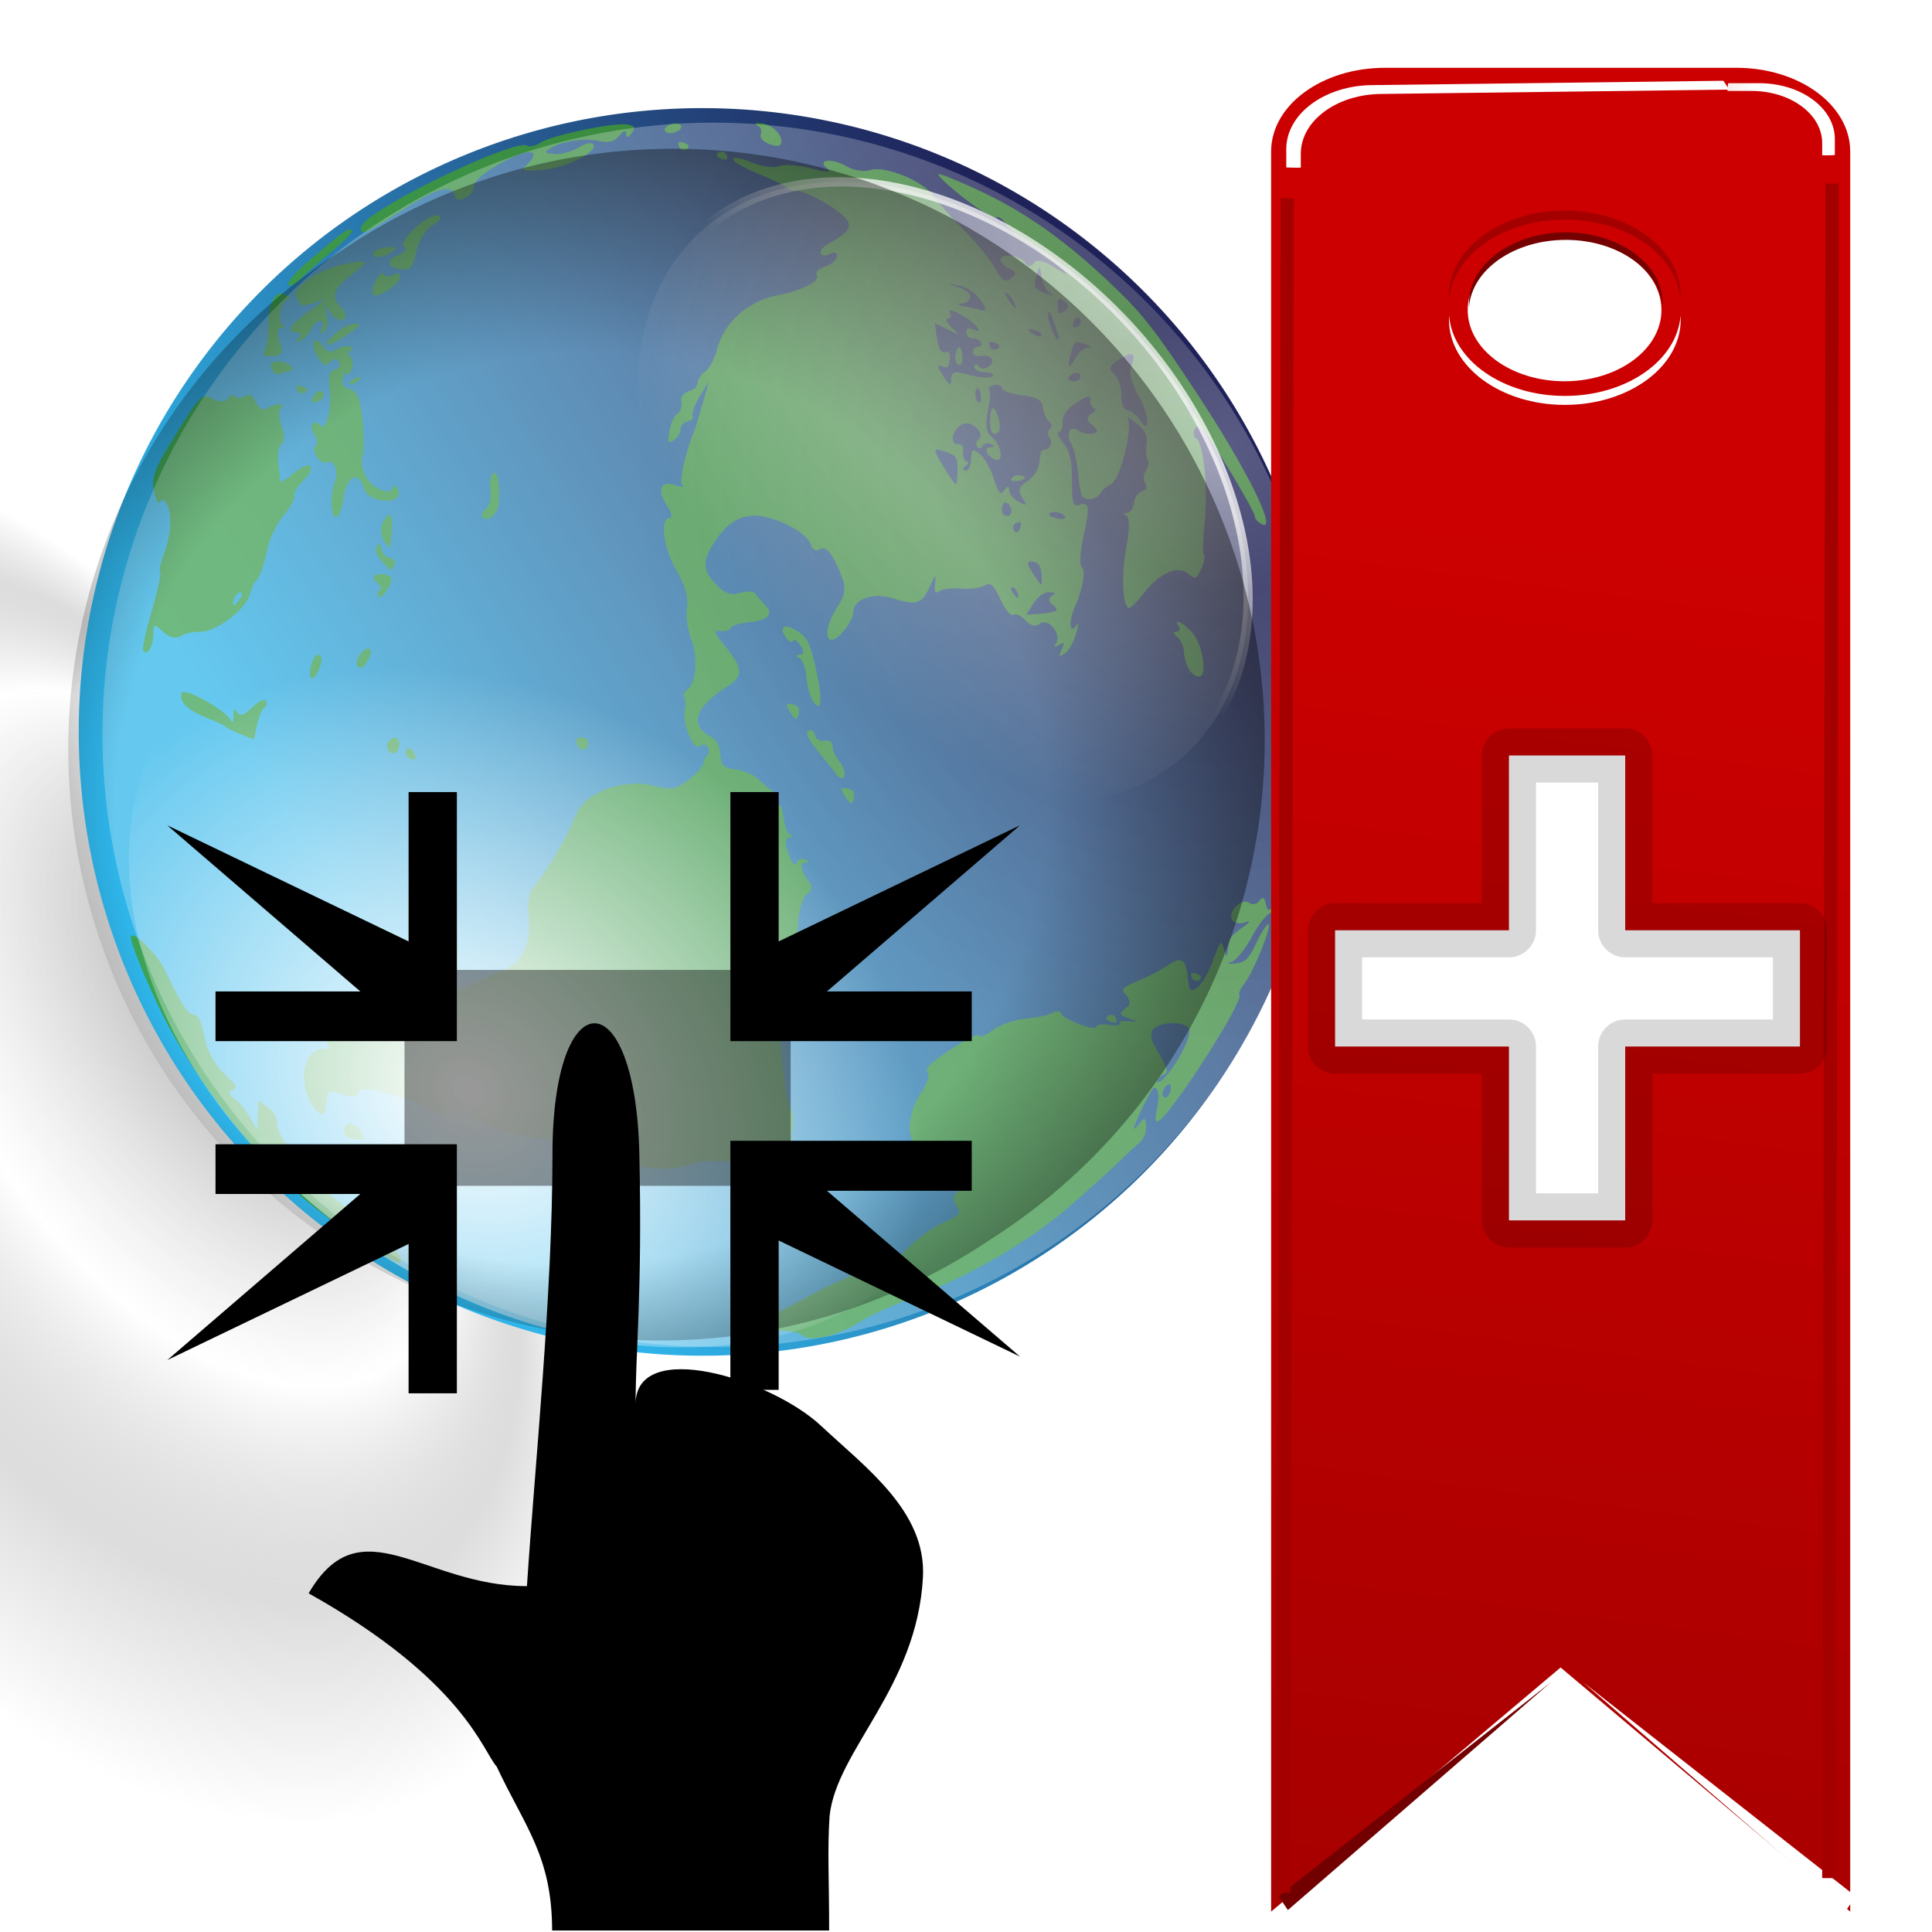 <?xml version="1.0" encoding="UTF-8"?>
<svg viewBox="0 0 90 90" xmlns="http://www.w3.org/2000/svg">
<defs>
<filter id="b" x="-.318" y="-.349" width="1.635" height="1.698" color-interpolation-filters="sRGB">
<feGaussianBlur stdDeviation="4.917"/>
</filter>
<linearGradient id="n" x1="1.11" x2="4.685" y1="11.073" y2="10.954">
<stop stop-color="#fff" offset="0"/>
<stop stop-color="#a40000" offset="1"/>
</linearGradient>
<filter id="c" x="-.114" y="-.217" width="1.228" height="1.434" color-interpolation-filters="sRGB">
<feGaussianBlur stdDeviation="3.311"/>
</filter>
<linearGradient id="m" x1=".533" x2=".5" y1=".257" y2="1.065">
<stop stop-color="#c00" offset="0"/>
<stop stop-color="#a40000" offset="1"/>
</linearGradient>
<filter id="j" color-interpolation-filters="sRGB">
<feGaussianBlur stdDeviation="1.386"/>
</filter>
<filter id="e" color-interpolation-filters="sRGB">
<feGaussianBlur stdDeviation="2.817"/>
</filter>
<filter id="a" x="-9.441" y="-.014" width="19.883" height="1.027" color-interpolation-filters="sRGB">
<feGaussianBlur stdDeviation="3.934"/>
</filter>
<radialGradient id="k" fx=".513" fy=".092">
<stop stop-opacity=".537" offset="0"/>
<stop stop-color="#fff" stop-opacity=".267" offset=".5"/>
<stop stop-opacity=".133" offset=".75"/>
<stop stop-opacity="0" offset="1"/>
</radialGradient>
<radialGradient id="l" cx=".487" cy=".461" r=".77" fx=".526" fy=".717">
<stop stop-opacity="0" offset="0"/>
<stop stop-opacity="0" offset=".5"/>
<stop offset="1"/>
</radialGradient>
<linearGradient id="f" x1=".519" x2=".519" y1=".074" y2=".815">
<stop stop-color="#1f2259" offset="0"/>
<stop stop-color="#2fb5ea" offset="1"/>
</linearGradient>
<linearGradient id="g" x1=".3" x2=".322" y1=".152" y2=".455">
<stop stop-color="#fff" offset="0"/>
<stop stop-color="#fff" stop-opacity="0" offset="1"/>
</linearGradient>
<radialGradient id="h" cx="180.72" cy="38.594" r="28.884" gradientTransform="matrix(.162 2.107 -1.691 .263 228.26 -371.43)" gradientUnits="userSpaceOnUse">
<stop stop-color="#fff" stop-opacity=".875" offset="0"/>
<stop stop-color="#fff" stop-opacity="0" offset="1"/>
</radialGradient>
<radialGradient id="i" cx="194.08" cy="26.293" r="28.884" gradientTransform="matrix(-1.018 0 6.233e-7 -1.182 391.62 74.389)" gradientUnits="userSpaceOnUse">
<stop stop-color="#fff" offset="0"/>
<stop stop-color="#fff" stop-opacity="0" offset="1"/>
</radialGradient>
<radialGradient id="d" cx=".542" cy=".049" r=".77" fx=".533" fy=".013">
<stop stop-color="#fff" offset="0"/>
<stop stop-color="#bdbdbd" offset=".151"/>
<stop stop-color="#fff" offset=".635"/>
</radialGradient>
</defs>
<g transform="translate(6 2) matrix(1.361 0 0 1.361 28.777 -13.337)">
<path transform="matrix(.536 .821 -.448 .292 138.37 -176.56)" d="m127.4 483.73a27.352 27.352 0 1 0-54.702 0 27.352 27.352 0 1 0 54.702 0z" fill="url(#k)" fill-rule="evenodd"/>
<g transform="matrix(.194 .297 -.297 .194 4.89 1.041)">
<path transform="matrix(2.084 0 0 2.083 -336.93 -52.699)" d="m222.45 56.486a28.884 28.884 0 1 1-57.77 0 28.884 28.884 0 1 1 57.77 0z" fill="url(#f)"/>
<path d="m61.04 123.52c-3.686-0.42-8.028-1.27-8.245-1.62-0.132-0.21 0.468-0.53 1.333-0.69 2.069-0.41 2.104-0.41 5.268-0.02 1.799 0.22 2.837 0.15 3.055-0.2 0.232-0.37 0.898-0.31 2.255 0.24 1.726 0.69 3.075 0.72 5.314 0.12 0.425-0.11 0.669 0.09 0.587 0.48-0.1 0.47 0.117 0.55 0.728 0.3 0.478-0.21 1.524-0.34 2.325-0.29l1.456 0.08-1.17-0.83-1.169-0.82 1.111-0.41c0.708-0.26 1.356-0.21 1.787 0.15 0.869 0.72 6.841 0.2 9.239-0.8 0.95-0.39 2.411-0.73 3.246-0.74s2.064-0.33 2.731-0.71c1.349-0.77 2.427-0.92 2.427-0.35 0 0.44-4.758 2.56-8.979 4-5.732 1.96-16.219 2.91-23.299 2.11zm12.965-7.79c-1.744-0.72-2.718-2.45-1.929-3.43 0.345-0.43 0.293-0.61-0.177-0.61-0.468-0.01-0.5-0.12-0.107-0.37 0.308-0.19 0.707-1.44 0.888-2.78s0.615-3.41 0.963-4.61c0.349-1.2 0.631-2.62 0.627-3.16-8e-3 -1.024 0.417-4.263 0.913-6.952 0.398-2.154-0.56-3.826-2.866-5.002-1.023-0.522-1.978-1.321-2.123-1.776-0.722-2.261-2.4-5.646-3.738-7.537-1.305-1.847-0.414-5.792 1.744-7.719 1.302-1.162 1.525-1.671 1.394-3.185-0.085-0.991-0.331-1.912-0.546-2.045-0.216-0.134-0.413-0.461-0.438-0.728-0.026-0.267-0.32-0.486-0.654-0.486-0.333 0-0.554 0.268-0.489 0.594 0.152 0.77-2.758 0.232-3.669-0.678-0.354-0.354-0.846-0.644-1.094-0.644s-0.451-0.289-0.451-0.643c0-1.04-2.049-2.622-3.883-2.997-0.934-0.191-2.178-0.787-2.763-1.324-0.713-0.655-1.875-1.02-3.525-1.109-2.529-0.137-5.13-1.375-4.62-2.2 0.158-0.255-0.367-0.464-1.169-0.464-1.819 0-2.38-0.813-1.198-1.738 0.493-0.387 0.66-0.645 0.369-0.574-0.441 0.107-2.306-1.788-3.697-3.755-0.189-0.267-1.007-1.25-1.818-2.184l-1.475-1.699 0.761 1.577c0.419 0.868 0.957 1.578 1.196 1.578s0.317 0.305 0.174 0.679c-0.143 0.373-0.027 0.823 0.258 0.999s0.519 0.669 0.519 1.095c0 0.675-0.126 0.661-0.971-0.104-0.534-0.483-0.971-1.179-0.971-1.546 0-0.368-0.334-0.797-0.743-0.953-0.453-0.174-0.634-0.625-0.465-1.158 0.152-0.48 0.049-1.012-0.228-1.184-0.278-0.172-0.506-0.704-0.506-1.184 0-0.479-0.526-1.439-1.169-2.133-1.784-1.925-2.275-5.033-1.209-7.66 0.978-2.412 1.167-4.325 0.428-4.325-0.28 0-0.368-0.506-0.204-1.161 0.16-0.638 0.055-1.306-0.233-1.484-0.291-0.18-0.525 0.013-0.525 0.432 0 0.416-0.227 0.757-0.504 0.757s-0.461-0.492-0.41-1.092c0.178-2.073-0.06-2.791-0.925-2.791-1.102 0-4.526 1.73-5.027 2.541-0.209 0.337-0.551 0.616-0.761 0.62-0.21 3e-3 -1.392 0.704-2.626 1.558s-2.372 1.424-2.529 1.267c-0.156-0.156 0.415-0.756 1.27-1.332 0.855-0.577 1.629-1.477 1.721-2.002 0.091-0.524 0.966-1.663 1.945-2.53 0.978-0.867 1.366-1.433 0.863-1.257-1.394 0.485-0.735-0.92 0.778-1.658 0.685-0.334 1.377-1.099 1.537-1.699 0.384-1.442 3.736-3.755 5.474-3.777 0.758-9e-3 2.689-0.296 4.291-0.636 1.601-0.34 3.717-0.564 4.7-0.498 1.469 0.1 1.776-0.036 1.721-0.762-0.054-0.717-0.227-0.784-0.916-0.353-0.468 0.292-1 0.38-1.184 0.197-0.464-0.464 0.738-1.814 1.615-1.814 0.422 0 0.611-0.285 0.456-0.688-0.174-0.454 0.347-0.958 1.526-1.477 0.984-0.433 1.353-0.688 0.819-0.566-1.282 0.291-4.154 1.298-5.212 1.825-0.463 0.231-1.282 0.421-1.82 0.421-0.537 0-0.977 0.192-0.977 0.427 0 0.422-3.46 1.811-5.825 2.338-1.051 0.234-0.986 0.114 0.485-0.897 5.256-3.613 9.929-5.602 17.13-7.293 3.692-0.872 5.991-1.057 13.207-1.07 8.707-0.015 15.24 0.767 13.806 1.653-0.36 0.222-0.837 0.291-1.06 0.153-0.224-0.138-2.675-0.317-5.447-0.397-4.231-0.123-4.998-0.034-4.773 0.554 0.148 0.385 0.543 0.595 0.877 0.467 0.834-0.32 4.754 1.726 7.29 3.803 1.15 0.943 2.274 1.714 2.499 1.714 0.224 0 0.692 0.454 1.038 1.009 0.552 0.883 0.512 1.039-0.32 1.257-1.25 0.327-1.591 2.3-0.79 4.57 0.352 0.997 0.534 1.919 0.405 2.048-0.444 0.444-3.312-1.302-5.183-3.153-1.03-1.02-2.106-1.71-2.391-1.533-0.287 0.177-0.379 0.094-0.207-0.185 0.172-0.278-0.022-0.784-0.432-1.124s-0.633-0.91-0.495-1.268c0.14-0.365-0.07-0.65-0.479-0.65-0.4 0-0.854-0.328-1.007-0.729-0.154-0.4-0.512-0.728-0.796-0.728s-0.871-0.32-1.305-0.712c-0.58-0.526-1.165-0.601-2.222-0.285-0.789 0.236-1.145 0.447-0.79 0.47 1.046 0.068 4.521 3.871 4.371 4.785-0.076 0.461 6e-3 1.068 0.182 1.348 0.176 0.279 0.122 0.825-0.119 1.213-0.374 0.599-0.752 0.541-2.517-0.389-1.142-0.601-2.446-1.092-2.897-1.092-1.1 2e-3 -1.61-0.905-0.704-1.253 0.397-0.152 0.846-0.601 0.998-0.999 0.208-0.542 0.036-0.645-0.69-0.415-0.713 0.226-0.968 0.085-0.968-0.535 0-0.462-0.144-0.697-0.319-0.522-0.176 0.176-0.558 0.122-0.85-0.12-0.366-0.304-0.528 0.085-0.524 1.255 4e-3 1.108 0.302 1.86 0.86 2.173 0.469 0.262 0.751 0.643 0.626 0.845s0.362 0.282 1.082 0.178c0.883-0.129 2.021 0.29 3.494 1.285 1.684 1.137 2.22 1.312 2.341 0.763 0.239-1.085 0.693-0.882 2.761 1.236 1.046 1.071 2.114 1.876 2.374 1.789 0.547-0.182 1.814 1 2.983 2.784 0.818 1.248 2.004 1.78 1.424 0.639-0.169-0.334 0.146-0.091 0.7 0.539s1.004 1.504 1 1.942c-6e-3 0.691-0.069 0.7-0.478 0.067-0.418-0.647-0.475-0.647-0.516 0-0.031 0.5-0.123 0.538-0.291 0.121-0.391-0.97-2.495-0.758-2.415 0.243 0.042 0.538-0.333 0.906-1.025 1.004-0.601 0.086-1.092 0.388-1.092 0.671 0 0.322-0.732 0.418-1.942 0.255-1.585-0.212-1.943-0.113-1.952 0.543-6e-3 0.442-0.438 1.35-0.96 2.017s-0.954 1.513-0.96 1.88c-9e-3 0.564-0.139 0.564-0.852 0-0.78-0.619-0.779-0.569 0.02 0.682 0.949 1.485 0.785 1.976-1.22 3.664-1.37 1.152-1.816 3.14-0.841 3.743 0.713 0.441 1.496 2.631 1.144 3.201-0.421 0.681-1.698-0.524-2.442-2.305-0.46-1.101-1.051-1.597-2.17-1.821-2.385-0.477-3.357-0.368-3.357 0.376 0 0.439-0.34 0.593-0.952 0.433-1.099-0.287-4.052 1.395-5.116 2.915-0.935 1.335-0.923 2.935 0.038 4.959 0.893 1.884 1.617 2.255 3.614 1.856 0.999-0.2 1.548-0.653 1.746-1.443 0.159-0.633 0.539-1.168 0.843-1.189 0.305-0.02 0.936-0.11 1.402-0.199 1.266-0.243 1.469 0.514 0.593 2.209-0.431 0.833-0.66 1.639-0.51 1.79 0.151 0.15 0.024 0.576-0.282 0.945-0.462 0.556-0.242 0.637 1.275 0.469 3.006-0.331 3.6 0.015 3.571 2.079-0.048 3.483 1.084 4.934 3.035 3.89 0.643-0.345 1.229-0.344 1.874 1e-3 1.249 0.669 1.307 0.657 2.368-0.482 0.505-0.542 1.332-1.069 1.839-1.172 0.507-0.102 1.34-0.352 1.851-0.554 0.652-0.257 0.824-0.197 0.578 0.201-0.193 0.313-0.119 0.568 0.163 0.568 0.283 0 0.514-0.205 0.514-0.456s0.585-0.153 1.3 0.217c0.715 0.371 1.513 0.543 1.774 0.382s0.334-0.066 0.162 0.212 0.177 0.637 0.774 0.797c1.528 0.409 1.915 0.373 1.593-0.147-0.154-0.249-0.023-0.61 0.289-0.804 0.355-0.219 0.438-0.14 0.222 0.21-0.322 0.521 0.354 0.752 2.017 0.69 0.333-0.012 0.61 0.336 0.615 0.773 0.012 1.114 3.321 3.727 5.184 4.095 1.878 0.371 3.545 1.71 3.545 2.847 0 0.459 0.232 0.979 0.516 1.154 0.339 0.209 0.217 0.681-0.351 1.364-0.477 0.574-0.559 0.773-0.183 0.443 0.556-0.488 1.267-0.282 3.766 1.092 1.694 0.931 3.478 1.693 3.958 1.693 0.49 0 1.26 0.422 1.73 0.938s1.16 0.82 1.53 0.676c0.49-0.189 0.68 0.144 0.68 1.207 0 1.035-0.63 2.215-2.16 3.998-1.19 1.392-2.3 3.212-2.49 4.044-0.49 2.296-2.671 5.069-4.448 5.668-0.868 0.293-1.578 0.838-1.578 1.212s-0.6 1.065-1.334 1.537c-0.735 0.472-1.729 1.346-2.211 1.941-2.383 2.946-4.98 5.016-6.061 4.826-0.838-0.15-1.077 0.01-0.971 0.64 0.152 0.89-0.894 2.44-1.649 2.44-0.252 0-1.645 1.02-3.096 2.27-1.752 1.52-2.442 2.4-2.056 2.64 0.408 0.25 0.227 0.66-0.607 1.36-1.113 0.94-1.135 1.05-0.338 1.67 0.467 0.36 0.849 0.77 0.849 0.91 0 0.62-1.834 0.64-3.295 0.03zm-1.953-83.49c-0.35-0.14-0.769-0.122-0.93 0.039-0.162 0.161 0.125 0.276 0.637 0.255 0.565-0.024 0.68-0.138 0.293-0.294zm3.29-2.201c9e-3 -0.192-0.311-0.223-0.711-0.069-0.426 0.163-0.731 5e-3 -0.736-0.38-6e-3 -0.536-0.087-0.532-0.44 0.025-0.262 0.415-0.224 1.141 0.097 1.847l0.531 1.163 0.621-1.119c0.34-0.614 0.628-1.274 0.636-1.466zm-15.516 1.365c0-0.097-0.499-0.504-1.109-0.903-0.995-0.653-1.213-0.644-2.112 0.084-0.974 0.789-0.944 0.814 1.11 0.903 1.161 0.051 2.111 0.013 2.111-0.084zm-1.167-2.499c-0.881-0.644-0.883-0.69-0.046-1.011 0.482-0.185 1.696-0.118 2.698 0.15 1.545 0.412 1.779 0.375 1.542-0.242-0.181-0.472-0.08-0.606 0.285-0.38 0.31 0.192 0.948 0.125 1.417-0.148 0.775-0.452 0.759-0.498-0.178-0.512-0.791-0.011-1.031-0.317-1.031-1.312 0-0.713-0.41-1.596-0.911-1.962-0.5-0.366-0.855-0.765-0.788-0.887 0.336-0.614 0.041-1.193-0.607-1.193-0.4 0-0.728-0.237-0.728-0.526s-0.273-0.428-0.607-0.308-0.994 0.018-1.468-0.226c-0.668-0.344-1.139-0.112-2.107 1.038-0.685 0.814-1.422 1.372-1.636 1.24-0.215-0.133-0.515 0.082-0.667 0.478-0.151 0.396-0.12 0.671 0.071 0.612 0.19-0.06 0.957 0.509 1.703 1.263 0.849 0.857 1.646 1.259 2.131 1.073 1.001-0.384 2.678 0.144 2.316 0.73-0.154 0.248-0.606 0.451-1.007 0.451-0.427 0-0.585-0.232-0.382-0.561 0.217-0.35 0.133-0.428-0.222-0.209-0.312 0.193-0.442 0.555-0.289 0.803 0.154 0.249 0.048 0.452-0.234 0.452s-0.514-0.218-0.514-0.485c0-0.854-1.82-0.519-2.055 0.378-0.266 1.02 0.864 2.311 1.344 1.535 0.215-0.349 0.499-0.348 0.92 0 0.334 0.278 0.752 0.362 0.927 0.186 0.176-0.176 0.32-0.028 0.32 0.328s0.163 0.483 0.363 0.284c0.2-0.2-0.052-0.668-0.56-1.039zm3.595-2.614c0-0.252 0.215-0.591 0.479-0.754 0.275-0.17 0.357 0.025 0.191 0.457-0.323 0.841-0.67 0.995-0.67 0.297zm-6.098-1.225c-0.518-0.392-0.686-0.72-0.375-0.728 0.923-0.026 2.103 0.54 2.103 1.007 0 0.636-0.658 0.53-1.728-0.279zm16.29 4.734c0-0.058-0.414-0.326-0.92-0.597-0.656-0.351-1.062-0.321-1.415 0.105-0.373 0.448-0.144 0.596 0.92 0.596 0.778 0 1.415-0.047 1.415-0.104zm-7.282-1.109c0-0.267-0.34-0.486-0.756-0.486s-0.622 0.219-0.457 0.486 0.505 0.485 0.757 0.485 0.456-0.218 0.456-0.485zm1.699 0c-0.165-0.267-0.396-0.486-0.514-0.486-0.117 0-0.214 0.219-0.214 0.486s0.232 0.485 0.514 0.485 0.379-0.218 0.214-0.485zm-15.775-2.443c-0.615-0.412-0.522-0.669 0.607-1.668 0.734-0.65 1.335-1.452 1.335-1.783s-0.31-0.178-0.688 0.34c-0.379 0.517-0.852 0.778-1.052 0.578s-0.109-0.363 0.203-0.363c0.311 0 0.566-0.328 0.566-0.728 0-0.943-0.918-0.945-1.279-3e-3 -0.154 0.399-0.478 0.602-0.721 0.451-0.244-0.15-0.317-0.476-0.163-0.725 0.153-0.248 0.06-0.452-0.207-0.452s-0.622 0.222-0.79 0.494c-0.167 0.271-0.531 0.353-0.808 0.182-0.325-0.201-0.27-0.46 0.155-0.729 0.536-0.34 0.523-0.415-0.07-0.407-0.922 0.012-3.378 1.391-2.52 1.414 0.35 9e-3 0.513 0.215 0.364 0.457-0.15 0.242 0.22 0.338 0.82 0.212l1.093-0.227-1.118 0.668-1.119 0.669 1.348 0.614c0.973 0.443 1.399 0.463 1.53 0.07s0.378-0.382 0.886 0.039c0.567 0.471 0.581 0.662 0.074 0.984-0.41 0.26-0.122 0.399 0.826 0.399 1.134 0 1.295-0.107 0.728-0.486zm-1.839-1.734c-0.693-0.75-0.225-0.894 0.799-0.245 0.362 0.23 0.472 0.531 0.243 0.67s-0.698-0.052-1.042-0.425zm19.054-0.119c-0.273-0.288-1.197 0.442-1.197 0.946 0 0.262 0.306 0.194 0.679-0.15 0.374-0.344 0.607-0.702 0.518-0.796zm-13.817 0.707c0-0.105-0.339-0.321-0.753-0.48-0.432-0.165-0.627-0.084-0.457 0.191 0.285 0.461 1.21 0.682 1.21 0.289zm-7.385-4.925c0.42-0.365 0.179-0.495-0.87-0.47-0.797 0.019-1.832 0.458-2.3 0.974-0.834 0.92-0.83 0.921 0.192 0.074 1.086-0.899 1.972-0.4 1.376 0.776-0.169 0.334-8e-3 0.279 0.358-0.121 0.365-0.401 0.925-0.955 1.244-1.233zm3.987 0.719c0-0.283-0.218-0.379-0.485-0.214s-0.485 0.396-0.485 0.514 0.218 0.214 0.485 0.214 0.485-0.232 0.485-0.514zm-2.557-3.706c-0.472-0.123-1.127-0.115-1.456 0.018s0.058 0.234 0.859 0.224 1.07-0.119 0.597-0.242zm3.784-0.541c-0.149-0.149-0.541 0-0.87 0.332-0.476 0.479-0.42 0.535 0.271 0.271 0.479-0.182 0.749-0.453 0.599-0.603zm5.569-0.608c0-0.251-0.182-0.456-0.404-0.456-0.223 0-0.405 0.318-0.405 0.706 0 0.389 0.182 0.595 0.405 0.457 0.222-0.137 0.404-0.455 0.404-0.707zm-1.947-0.952c-0.288-0.539-0.363-1.249-0.166-1.577 0.225-0.376 0.049-0.346-0.475 0.079-0.782 0.634-0.783 0.733-0.018 1.578 1.062 1.174 1.314 1.144 0.659-0.08zm-2.462 0.321c-0.111-0.096-0.857-0.321-1.658-0.5-1.063-0.238-1.26-0.193-0.728 0.167 0.655 0.444 2.873 0.753 2.386 0.333zm-4.328-1.326c0.647-0.458 0.647-0.491 0-0.301-0.4 0.118-1.165-0.01-1.699-0.285-0.868-0.446-0.9-0.414-0.304 0.308 0.775 0.941 1.019 0.974 2.003 0.278zm2.427-0.668c0-0.451-0.282-0.605-0.769-0.418-0.619 0.237-0.642 0.375-0.121 0.705 0.862 0.547 0.89 0.538 0.89-0.287zm12.814-0.258c1.907 0-0.045-1.064-2.149-1.172-1.268-0.065-2.281-0.417-2.651-0.923-0.864-1.183-1.219-1.01-1.219 0.593 0 1.157 0.17 1.366 0.941 1.165 0.517-0.135 1.436 0.101 2.043 0.526 0.728 0.51 1.266 0.609 1.583 0.292 0.265-0.265 0.918-0.481 1.452-0.481zm-10.873 0c0-0.267-0.231-0.486-0.514-0.486s-0.379 0.219-0.214 0.486 0.396 0.485 0.514 0.485 0.214-0.218 0.214-0.485zm13.197-4.7c-0.351-0.14-0.769-0.123-0.931 0.038-0.161 0.161 0.126 0.276 0.637 0.255 0.566-0.023 0.681-0.138 0.294-0.293zm12.866 106.32c-0.517-0.52 0.145-1.15 1.208-1.15 0.835 0 0.901 0.12 0.397 0.73-0.653 0.79-1.116 0.91-1.605 0.42zm-52.031-11.81c-1.335-1.55-2.515-2.74-2.623-2.64-0.107 0.1-0.713-0.518-1.346-1.377-1.178-1.595-2.814-2.747-3.947-2.777-0.349-0.01-0.506 0.192-0.347 0.448 0.172 0.279-0.299 0.262-1.17-0.042-1.138-0.396-1.794-1.218-2.986-3.742-2.459-5.201-2.488-5.329-1.361-5.932 0.566-0.303 0.879-0.829 0.727-1.223-0.145-0.38-0.053-0.691 0.206-0.691 0.258 0 0.47-0.341 0.47-0.758 0-0.508 0.36-0.708 1.092-0.607 0.757 0.105 1.094-0.098 1.098-0.663 4e-3 -0.448 0.167-0.976 0.364-1.173s0.358-0.121 0.358 0.17c0 0.29 0.655 0.671 1.456 0.847s1.456 0.595 1.456 0.932c0 0.336 0.601 0.912 1.335 1.28s1.455 0.735 1.603 0.815c0.147 0.08 0.178-0.623 0.068-1.562-0.244-2.092 0.671-2.297 1.12-0.251 0.176 0.801 0.504 1.456 0.729 1.456s0.677 0.819 1.004 1.82 1.054 2.291 1.615 2.867c1.463 1.499 2.234 2.501 2.234 2.899 0 0.191 0.344 0.727 0.765 1.192 1.022 1.129 1.264 4.767 0.399 6.002-0.373 0.53-0.678 1.35-0.678 1.82 0 0.51-0.498 0.98-1.238 1.17-1.223 0.3-1.226 0.31-0.243 1 0.972 0.68 1.357 1.65 0.631 1.58-0.2-0.01-1.456-1.3-2.791-2.86zm3.808-7.561c-0.158-0.412-0.391-0.645-0.519-0.517s-0.087 0.464 0.089 0.749c0.479 0.774 0.758 0.624 0.43-0.232zm4.471 9.531c-0.289-0.47 3.434-2.47 4.616-2.48 0.583 0 0.578-0.08-0.032-0.48-0.574-0.37-0.586-0.47-0.061-0.48 0.482 0 0.587-0.41 0.377-1.46-0.165-0.82-0.085-1.455 0.182-1.455 0.26 0 0.473 0.219 0.473 0.486s0.457 0.939 1.015 1.499l1.015 1.02-1.136 0.8c-0.625 0.44-1.246 0.8-1.379 0.8-0.134 0.01-0.932 0.5-1.774 1.1-1.61 1.15-2.839 1.39-3.296 0.65zm4.681-11.791c-0.32-0.32-0.582-0.757-0.582-0.97 0-0.716 0.731-0.399 1.343 0.582 0.664 1.063 0.167 1.316-0.761 0.388zm76.353-0.509c0.19-0.601 0.55-3.495 0.79-6.432 0.27-3.161 0.75-5.894 1.21-6.699 0.63-1.145 0.66-1.738 0.18-3.748-0.32-1.327-0.43-3.256-0.24-4.343 0.3-1.765 0.23-1.956-0.68-1.956-0.58 0-1.02-0.313-1.02-0.728 0-0.917-0.93-0.91-2.16 0.018-0.52 0.393-1.33 0.593-1.8 0.443-0.47-0.149-1.28-0.046-1.79 0.23-1.22 0.651-3.31-0.917-4.26-3.197-0.37-0.889-0.95-1.562-1.28-1.496-0.43 0.085-0.6-0.802-0.6-3.111 0-1.776 0.17-3.123 0.38-2.994 0.21 0.13 0.34-0.492 0.28-1.381-0.05-0.89 0.32-2.382 0.83-3.316 0.51-0.935 0.93-2.027 0.93-2.427 0-0.401 0.23-0.698 0.49-0.66 0.67 0.093 3.28-1.809 2.94-2.145-0.15-0.149 0.09-0.672 0.53-1.16 0.45-0.489 0.64-0.889 0.43-0.889s-0.08-0.382 0.29-0.849c0.6-0.77 0.59-0.788-0.18-0.184-0.47 0.367-0.88 0.53-0.91 0.364-0.04-0.166-0.1-0.575-0.14-0.909-0.04-0.333-0.48-0.535-0.98-0.448-0.8 0.141-0.86-0.052-0.55-1.699 0.2-1.021 0.34-2.37 0.31-2.998-0.06-1.777 0.38-2.071 1.93-1.272 1.33 0.688 1.43 0.678 1.43-0.15 0-0.489-0.55-1.629-1.22-2.534-1.44-1.957-1.45-1.985-0.36-1.644 0.77 0.242 0.78 0.206 0.07-0.379-0.84-0.701-0.89-0.834-0.97-2.467-0.05-0.821-0.12-0.881-0.28-0.242-0.12 0.467-0.51 0.849-0.86 0.849-0.89 0-1.32-1.938-0.5-2.254 0.36-0.139 0.54-0.565 0.39-0.947-0.19-0.503-0.03-0.602 0.6-0.36 0.68 0.26 0.8 0.151 0.55-0.506-0.2-0.527-0.13-0.72 0.19-0.52 0.28 0.174 0.39 0.637 0.24 1.029-0.15 0.391 0.27 1.677 0.93 2.857 0.65 1.18 1.08 2.53 0.95 3.001-0.14 0.486-0.01 0.398 0.31-0.204 0.47-0.876 0.38-1.365-0.52-2.817-0.6-0.966-0.99-1.851-0.88-1.966 0.29-0.286 3.12 3.776 3.52 5.056 0.18 0.566 0.49 1.029 0.68 1.029 0.75 0 5.9 11.46 5.9 13.114 0 0.425-0.36 0.282-1-0.402-0.88-0.954-1.92-1.41-1.92-0.847 0 0.334 2.02 3.668 2.22 3.668 0.1 0 0.04-0.358-0.13-0.796-0.25-0.653-0.14-0.706 0.59-0.297 0.49 0.275 0.94 0.906 0.99 1.403s0.23 1.558 0.4 2.359 0.63 3.691 1.02 6.423c0.77 5.368 0.39 12.291-1.01 18.432-0.37 1.656-0.68 3.732-0.68 4.611-0.01 2.677-0.95 5.326-2 5.6-0.53 0.138-1.5 1.314-2.16 2.615-1.24 2.457-2.04 3.167-1.42 1.272zm3.24-46.582c-0.35-0.349-0.58-0.377-0.58-0.073 0 0.648 0.58 1.222 0.9 0.898 0.14-0.138-0.01-0.509-0.32-0.825zm-1.28-0.016c-0.41-1.851-2.07-4.724-2.73-4.728-0.89-6e-3 -2.12 2.022-1.81 2.97 0.12 0.354 0.64 0.666 1.15 0.693 2.53 0.132 3.12 0.244 3.06 0.579-0.08 0.562 0.04 1.092 0.26 1.092 0.11 0 0.14-0.273 0.07-0.606zm-68.218 44.494c0-0.423 0.26-0.683 0.577-0.577 0.9 0.3 1.049 1.345 0.192 1.345-0.423 0-0.769-0.346-0.769-0.768zm1.704-0.68c-0.167-0.272 0.036-0.494 0.452-0.494 0.853 0 0.978 0.292 0.305 0.708-0.249 0.153-0.589 0.057-0.757-0.214zm-10.158-1.291c-0.406-1.059 0.134-1.551 0.707-0.645 0.574 0.908 0.586 1.442 0.033 1.442-0.239 0-0.571-0.358-0.74-0.797zm-4.166-5.012c0-0.259-0.328-0.345-0.728-0.191-0.885 0.34-0.965-0.48-0.116-1.184 0.454-0.377 0.757-0.204 1.168 0.668 0.306 0.648 0.358 1.177 0.116 1.177s-0.44-0.211-0.44-0.47zm-9.476-0.625c-0.528-0.291-1.245-0.928-1.594-1.416-0.675-0.944-2.036-1.212-2.036-0.401 0 0.267-0.436 0.485-0.97 0.485s-0.971-0.218-0.971-0.485-0.437-0.486-0.971-0.486-0.971-0.218-0.971-0.485 0.221-0.485 0.49-0.485c0.958 0-0.669-1.847-2.321-2.636-1.105-0.526-1.568-1.029-1.385-1.505 0.162-0.424-0.01-0.713-0.424-0.713-0.421 0-0.587 0.289-0.418 0.728 0.203 0.53-0.058 0.728-0.958 0.728-0.68 0-1.371-0.219-1.536-0.485-0.165-0.267 0.149-0.486 0.699-0.486s1.027-0.218 1.06-0.485c0.034-0.267 0.088-0.686 0.121-0.931 0.099-0.721 0.789-1.227 0.789-0.578 0 0.328 0.194 0.476 0.431 0.329 0.236-0.146 0.7 0.059 1.03 0.457s0.42 0.723 0.2 0.723-0.146 0.253 0.163 0.562c0.426 0.425 0.734 0.419 1.272-0.028 0.57-0.473 1.18-0.352 3.085 0.614 1.306 0.661 2.661 1.548 3.01 1.969 0.35 0.421 1.238 0.766 1.973 0.766 1.351 0 2.688-1.033 2.099-1.622-0.175-0.176-0.077-0.32 0.219-0.32 1.035 0 1.121 0.968 0.176 1.982-0.639 0.686-1.274 0.921-1.925 0.714-1.698-0.538-1.801 0.765-0.175 2.217 1.588 1.419 1.491 2.184-0.162 1.273zm5.78-1.421c-0.225-0.365-0.085-0.461 0.402-0.274 0.412 0.158 0.969 0.067 1.238-0.202 0.33-0.33 0.597-0.317 0.816 0.038 0.18 0.29 0.259 0.543 0.176 0.563-1.54 0.371-2.349 0.332-2.632-0.125zm-21.852-1.442c-0.231-0.372-1.013-1.053-1.738-1.514-1.856-1.18-2.55-2.588-1.479-2.999 0.454-0.175 0.668-0.16 0.475 0.033-0.491 0.492 1.129 2.173 1.733 1.799 0.28-0.173 0.349-0.068 0.158 0.24-0.204 0.33 0.15 0.668 0.896 0.856 1.33 0.333 1.448 0.57 0.797 1.597-0.355 0.561-0.486 0.559-0.842-0.012zm1.574-0.13c0.146-0.38 0.6-0.819 1.01-0.976 0.533-0.205 0.66-0.067 0.448 0.487-0.164 0.426-0.297 0.865-0.297 0.976 0 0.112-0.321 0.203-0.713 0.203-0.417 0-0.603-0.286-0.448-0.69zm18.635-0.28c-0.655-1.224-0.108-1.224 1.456 0 1.201 0.939 1.202 0.949 0.139 0.96-0.592 5e-3 -1.309-0.426-1.595-0.96zm-15.532-0.214c0-0.118 0.218-0.349 0.485-0.514s0.486-0.069 0.486 0.214-0.219 0.514-0.486 0.514-0.485-0.097-0.485-0.214zm1.739-0.692c-0.209-0.338-0.249-0.746-0.089-0.906 0.435-0.435 0.908 0.204 0.674 0.908-0.165 0.493-0.279 0.493-0.585-2e-3zm-6.747-1.838c-0.182-0.182-0.357-1.332-0.389-2.555-0.048-1.874-0.106-1.999-0.364-0.796-0.168 0.786-0.47 1.386-0.67 1.334s-0.559-0.093-0.796-0.093c-0.986 0-1.04-3.316-0.093-5.652 0.932-2.296 1.061-2.259 1.255 0.361 0.138 1.864 0.7 2.496 1.996 2.249 0.76-0.146 1.157 5e-3 1.157 0.439 0 0.364-0.492 0.675-1.093 0.692l-1.092 0.031 1.092 0.439c0.601 0.241 1.089 0.719 1.085 1.061-5e-3 0.479-0.103 0.471-0.425-0.036-0.229-0.362-0.539-0.461-0.688-0.22-0.149 0.242-0.071 0.757 0.174 1.144 0.246 0.388 0.432 1.033 0.416 1.433-0.025 0.57-0.088 0.585-0.294 0.067-0.186-0.466-0.364-0.5-0.602-0.114-0.186 0.301-0.488 0.398-0.669 0.216zm48.289-1.625c0.244-0.733 1.024-0.808 1.254-0.121 0.111 0.333-0.162 0.607-0.607 0.607s-0.736-0.219-0.647-0.486zm-40.816-0.686c-0.022-0.512 0.093-0.798 0.254-0.637s0.179 0.58 0.039 0.93c-0.155 0.388-0.27 0.273-0.293-0.293zm-11.963-2.832c-0.556-4.549-0.564-4.756-0.192-4.986 0.189-0.117 0.494 1.148 0.678 2.811 0.184 1.663 0.454 3.516 0.6 4.117 0.146 0.6 0.045 1.092-0.225 1.092s-0.657-1.366-0.861-3.034zm7.52 2.912c-0.365-1.228-0.357-2.548 0.018-3.193 0.362-0.619 0.477-0.324 0.489 1.252 8e-3 1.134-0.095 2.063-0.228 2.063-0.134 0-0.259-0.055-0.279-0.122zm21.879-4.014c0-0.407-0.546-0.988-1.214-1.292-1.056-0.481-1.681-1.368-0.964-1.368 0.448 0 2.412 1.202 2.777 1.699 0.517 0.704 0.451 1.699-0.114 1.699-0.267 0-0.485-0.332-0.485-0.738zm-24.269-3.145c-0.352-0.658-0.358-0.971-0.017-0.971 0.276 0 0.502-0.34 0.502-0.757 0-0.416 0.219-0.621 0.486-0.456 0.622 0.384 0.637 3.155 0.017 3.155-0.258 0-0.702-0.437-0.988-0.971zm-2.42-1.549c5e-3 -0.349 0.22-0.963 0.478-1.364 0.383-0.591 0.472-0.529 0.478 0.336 4e-3 0.585-0.211 1.198-0.478 1.363s-0.482 0.015-0.478-0.335zm-2.982-1.484c-0.192-4.843 1.524-15.947 2.52-16.301 0.25-0.089 0.455-0.652 0.455-1.251 0-1.315 2.258-7.066 3.128-7.968 0.516-0.534 0.674-0.509 0.926 0.146 0.193 0.504 0.11 0.672-0.229 0.462-0.352-0.217-0.425 8e-3 -0.216 0.665 0.211 0.666-1e-3 1.289-0.645 1.888-1.021 0.951-1.994 3.099-1.994 4.403 0 0.659 0.118 0.634 0.713-0.153 0.392-0.519 0.72-1.543 0.728-2.277 9e-3 -0.734 0.234-1.335 0.501-1.335 0.878 0 0.507 3.327-0.607 5.446-0.935 1.779-1.114 1.921-1.247 0.985-0.085-0.6-0.333-1.092-0.55-1.092-0.947 0-1.412 5.994-0.508 6.553 0.807 0.499 0.593 2.329-0.236 2.012-1.069-0.411-1.566 0.994-1.608 4.541-0.056 4.793-0.064 4.854-0.583 4.854-0.267 0-0.513-0.71-0.548-1.578zm4.541-0.077c0.149-0.78 0.029-1.094-0.362-0.944-0.77 0.295-1.438-3.672-0.737-4.373 0.348-0.348 0.504-0.069 0.504 0.902 0 0.859 0.5 1.927 1.287 2.749 1.075 1.122 1.186 1.467 0.669 2.089-0.925 1.115-1.614 0.901-1.361-0.423zm57.069-8.15c0.453-0.453 0.712-0.453 1.165 0s0.324 0.582-0.582 0.582-1.036-0.129-0.583-0.582zm3.01 0.069c0-0.309 0.309-0.443 0.688-0.298 0.378 0.146 0.813-0.063 0.967-0.464 0.169-0.441 0.52-0.578 0.89-0.348 0.335 0.209 1.08 0.319 1.656 0.245 0.575-0.075 1.188 0.096 1.363 0.379 0.177 0.286-0.071 0.527-0.56 0.544-0.483 0.016-1.807 0.137-2.941 0.267-1.375 0.158-2.063 0.049-2.063-0.325zm6.698-0.069c0.453-0.453 0.712-0.453 1.165 0s0.324 0.582-0.582 0.582-1.036-0.129-0.583-0.582zm-11.199-2.614c-0.74-0.402-1.593-0.578-1.895-0.391-0.336 0.207-0.415 0.122-0.203-0.221 0.22-0.357-0.028-0.561-0.681-0.561-0.566 0-0.922 0.172-0.793 0.382s-0.185 0.381-0.699 0.381c-1.291 0-1.172-0.676 0.233-1.316 0.942-0.429 1.739-0.311 4.126 0.615 2.907 1.127 3.781 1.899 2.108 1.86-0.467-0.01-1.455-0.348-2.196-0.749zm43.33-6.483c0-0.283 0.22-0.514 0.49-0.514 0.26 0 0.48 0.096 0.48 0.214s-0.22 0.349-0.48 0.514c-0.27 0.165-0.49 0.068-0.49-0.214zm0.97-8.98c0-0.118 0.22-0.349 0.49-0.514s0.48-0.069 0.48 0.214-0.22 0.514-0.48 0.514-0.49-0.096-0.49-0.214zm-96.103-2.398c0-0.4 0.218-0.863 0.485-1.028s0.486 0.028 0.486 0.428-0.219 0.863-0.486 1.028-0.485-0.028-0.485-0.428zm1.941-0.029c0-0.117 0.219-0.349 0.486-0.514s0.485-0.068 0.485 0.214-0.218 0.514-0.485 0.514-0.486-0.096-0.486-0.214zm2.913-2.669c0-0.283 0.218-0.514 0.485-0.514s0.486 0.096 0.486 0.214c0 0.117-0.219 0.349-0.486 0.514s-0.485 0.068-0.485-0.214zm0.717-4.415c-0.164-0.266-0.557-0.329-0.872-0.14-0.327 0.196-0.287-9e-3 0.093-0.477 0.693-0.854 2.255-1.108 2.671-0.433 0.132 0.213-0.172 0.645-0.677 0.96-0.592 0.37-1.022 0.402-1.215 0.09zm64.174-6.833c-0.484-0.282-1.205-0.387-1.603-0.234-0.409 0.157-0.595 0.069-0.427-0.202 0.163-0.264 0.029-0.48-0.298-0.48-1.077 0 0.022-0.642 1.338-0.783 1.511-0.161 4.214 1.102 3.798 1.775-0.374 0.605-1.699 0.569-2.808-0.076z" fill="#429d2d" opacity=".784"/>
<path transform="matrix(1.172 -.21 .148 .826 -175.35 26.94)" d="m222.45 56.486a28.884 28.884 0 1 1-57.77 0 28.884 28.884 0 1 1 57.77 0z" fill="url(#h)" opacity=".769" stroke="url(#g)" stroke-width=".865"/>
<path transform="matrix(-1.423 .624 -.456 -1.04 379.04 26.727)" d="m222.45 56.486a28.884 28.884 0 1 1-57.77 0 28.884 28.884 0 1 1 57.77 0z" fill="url(#i)"/>
</g>
<path transform="matrix(.341 .522 -.522 .341 220.49 -185.94)" d="m133.87 490a33.617 33.571 8.5377e-7 1 0-67.236 0 33.617 33.571 8.5377e-7 1 0 67.236 0z" fill="url(#d)" fill-rule="evenodd" opacity=".26"/>
<path transform="matrix(.341 .522 -.522 .341 216.6 -187.79)" d="m137.63 488.89a32.469 32.469 0 1 0-64.932 0 32.469 32.469 0 1 0 64.932 0z" fill="url(#l)" fill-rule="evenodd"/>
</g>
<g transform="translate(6) matrix(1.734 0 0 1.866 .421 35.316)">
<g transform="matrix(.079 0 0 .079 -2.4474e-6 -53.081)" display="none">
<g transform="matrix(.21 0 0 .21 779.06 -364.57)">
<path transform="matrix(1.327 0 0 1.454 401.38 173.87)" d="m208.75 356.52a32.877 30.004 0 1 1-65.75 0 32.877 30.004 0 1 1 65.75 0z" fill="none" opacity=".7" stroke="#fff" stroke-width="6.9"/>
<path transform="matrix(1.423 0 0 1.374 390.38 207.59)" d="m189.6 352.05a17.875 18.513 0 1 1-35.75 0 17.875 18.513 0 1 1 35.75 0z" fill="none" opacity=".7" stroke="#fff" stroke-width="6.9"/>
<path transform="matrix(1.313 0 0 1.321 411.13 229.39)" d="m218.16 350.4a47.776 47.488 0 1 1-95.55 0 47.776 47.488 0 1 1 95.55 0z" fill="none" opacity=".7" stroke="#fff" stroke-width="6.9"/>
<path d="m620.21 967.35c0-25-10-35-20-55-5-5-11.79-28.92-67.88-58.11 18.8-30.03 41.54-2.38 78.8-2.41 2.88-40.89 9.21-97.51 9.21-144.76 0-58.73 30-58.73 31.37 0 1.08 46.72-1.37 65.37-1.37 83.7 0-22.41 48.86-8.5 67.03 7.34 15.91 13.88 37.95 28.61 36.7 50.66-2.11 37.07-31.17 57.96-33.7 80.14-0.83 11.81-0.16 20.56-0.16 38.44" fill="#fff"/>
</g>
<g transform="matrix(1.64 0 0 1.64 -712.2 -1303.5)">
<path transform="matrix(.177 0 0 .194 920.05 588.89)" d="m208.75 356.52a32.877 30.004 0 1 1-65.75 0 32.877 30.004 0 1 1 65.75 0z" fill="none" opacity=".7" stroke="#fff" stroke-width="6.9"/>
<path transform="matrix(.19 0 0 .184 918.58 593.4)" d="m189.6 352.05a17.875 18.513 0 1 1-35.75 0 17.875 18.513 0 1 1 35.75 0z" fill="none" opacity=".7" stroke="#fff" stroke-width="6.9"/>
<path transform="matrix(.176 0 0 .177 921.36 596.32)" d="m218.16 350.4a47.776 47.488 0 1 1-95.55 0 47.776 47.488 0 1 1 95.55 0z" fill="none" opacity=".7" stroke="#fff" stroke-width="6.9"/>
<a transform="translate(-53.168 163.17)">
<path d="m1002.5 531.85c0-3.34-1.3-4.98-3.07-7.26-1.07-2.06-1.58-3.27-2.5-7.47 1.42-3.22 3.87-5.81 4.77-7.11 0.4-5.47 0.8-6.65 0.8-12.97 0-7.86 4-7.86 4.2 0 0.2 6.25-0.1 8.24-0.1 10.69 0-2.99 6.5-0.63 8.9 1.49 2.1 1.85 5.1 3.82 4.9 6.77-0.3 4.96-4.2 7.75-4.5 10.72-0.1 1.58 0 2.75 0 5.14" fill="#fff"/>
</a>
</g>
<g transform="matrix(.29 0 0 .29 913.33 -314.42)" fill="#fff">
<path d="m227.79 591.5c0-21.45-8.58-30.04-17.16-47.2-4.29-4.29-10.12-24.82-58.26-49.86 16.13-25.78 35.65-2.05 67.63-2.07 2.47-35.09 7.9-83.69 7.9-124.22 0-50.4 25.75-50.4 26.92 0 0.93 40.09-1.17 56.1-1.17 71.82 0-19.23 41.93-7.29 57.52 6.3 13.66 11.92 32.57 24.56 31.49 43.48-1.8 31.81-26.74 49.74-28.92 68.77-0.71 10.14-0.13 17.64-0.13 32.98"/>
<path d="m274.31 378.19h20v-20l30 30 15-15v50h-50l15-15-30-30"/>
<path d="m204.31 323.19h-20v20l-30-30-15 15v-50h50l-15 15 30 30"/>
<path d="m184.31 358.19v20h20l-30 30 15 15h-50v-50l15 15 30-30"/>
<path d="m294.31 343.19v-20h-20l30-30-15-15h50v50l-15-15-30 30"/>
</g>
<g transform="matrix(.218 0 0 .218 663.09 -513.56)" fill="#fff">
<g transform="translate(-689.72 48.441)">
<path d="m829.72 983.92c0-21.45-8.58-31.96-19.73-46.56-6.85-13.26-10.12-20.98-15.98-47.94 9.09-20.65 24.76-37.27 30.48-45.62 2.47-35.09 5.34-42.7 5.34-83.24 0-50.4 25.75-50.4 26.92 0 0.93 40.09-0.53 52.9-0.53 68.63 0-19.24 41.29-4.1 56.88 9.5 13.66 11.91 32.57 24.55 31.49 43.47-1.8 31.81-26.74 49.74-28.92 68.78-0.71 10.13-0.13 17.64-0.13 32.98"/>
<path d="m710 762.36v75h75v-15h-45l60-50-75 35v-45h-15z"/>
<path d="m785 662.36h-75v75h15v-45l75 35-60-50h45v-15z"/>
<path d="m975 737.36v-75h-75v15h45l-60 50 75-35v45h15z"/>
<path d="m900 842.36h75v-75h-15v45l-75-35 60 50h-45v15z"/>
</g>
<rect x="94" y="764.36" width="120" height="65" opacity=".399"/>
</g>
<g transform="matrix(.301 0 0 .301 181.81 -345.39)">
<path transform="matrix(1.054 .146 -.171 1.236 5.28 325.89)" d="m208.75 356.52a32.877 30.004 0 0 1-4.61 15.32l-28.26-15.32h32.87z" fill="none" opacity=".7" stroke="#fff" stroke-width="6.9"/>
<path d="m87.794 1031.5c0-21.5-8.582-30-17.163-47.2-4.291-4.29-10.121-24.82-58.255-49.87 16.133-25.77 35.651-2.04 67.624-2.07 2.47-35.09 7.904-83.68 7.904-124.22 0-50.4 25.746-50.4 26.916 0 0.94 40.09-1.17 56.1-1.17 71.83 0-19.24 41.93-7.3 57.52 6.3 13.66 11.91 32.57 24.55 31.5 43.47-1.81 31.81-26.75 49.74-28.92 68.78-0.72 10.08-0.14 17.68-0.14 32.98" fill="#fff"/>
<path transform="matrix(-.782 .507 -.601 -1.087 421.45 1090.6)" d="m208.75 356.52a32.877 30.004 0 0 1-4.61 15.32l-28.26-15.32h32.87z" fill="none" opacity=".7" stroke="#fff" stroke-width="6.9"/>
<path transform="matrix(.484 -.618 .678 .531 -201.98 681.8)" d="m208.75 356.52a32.877 30.004 0 0 1-4.61 15.32l-28.26-15.32h32.87z" fill="none" opacity=".7" stroke="#fff" stroke-width="6.9"/>
<path d="m160.84 854.01-41.07-21.76-17.47 43.08-13.653-44.43-42.81 18.1 21.76-41.08-43.077-17.46 44.43-13.66-18.11-42.8 41.074 21.76 17.466-43.07 13.65 44.43 42.81-18.1-21.76 41.07 43.08 17.46-44.43 13.66 18.11 42.8z" fill="#fff" opacity=".399"/>
</g>
<g transform="matrix(.301 0 0 .301 207.96 -339.17)" fill="#fff">
<path d="m353.5 1034.9c0-21.5-8.58-30-17.16-47.2-4.29-4.29-10.12-24.82-58.26-49.86 16.14-25.78 35.65-2.05 67.63-2.07 2.47-35.09 7.9-83.69 7.9-124.22 0-50.4 25.75-50.4 26.92 0 0.93 40.09-1.17 56.1-1.17 71.82 0-19.23 41.93-7.29 57.52 6.3 13.66 11.92 32.57 24.56 31.49 43.48-1.8 31.81-26.74 49.74-28.92 68.75-0.71 10.2-0.13 17.7-0.13 33"/>
<path transform="matrix(-1.024 .294 -.36 -.774 1056.1 1624)" d="m315 1233.2-41.07-21.8-17.47 43.1-13.65-44.4-42.81 18.1 21.76-41.1-43.08-17.5 44.43-13.6-18.11-42.8 41.07 21.8 17.47-43.1 13.65 44.4 42.81-18.1-21.76 41.1 43.08 17.4-44.43 13.7 18.11 42.8z" opacity=".399"/>
</g>
<g transform="matrix(.301 0 0 .301 292.49 -336.57)" fill="#fff">
<path d="m763.09 1003.6c0-21.45-8.58-31.96-19.72-46.56-6.86-13.26-10.13-20.98-15.99-47.94 9.09-20.65 24.76-37.27 30.48-45.62 2.47-35.09 5.34-42.7 5.34-83.24 0-50.4 25.75-50.4 26.92 0 0.93 40.09-0.53 52.9-0.53 68.63 0-19.24 41.29-4.1 56.88 9.5 13.66 11.91 32.57 24.55 31.49 43.47-1.8 31.81-26.74 49.74-28.92 68.78-0.71 10.13-0.13 17.64-0.13 32.98"/>
<path d="m722.96 736.81-30 35 30 35v-25l30-10-30-10v-25z" opacity=".75"/>
<path d="m832.96 806.81 30-35-30-35v25l-30 10 30 10v25z" opacity=".75"/>
<path d="m712.96 736.81-30 35 30 35v-25l30-10-30-10v-25z"/>
<path d="m847.96 806.81 30-35-30-35v25l-30 10 30 10v25z"/>
</g>
<g transform="matrix(.301 0 0 .301 253.61 -330.08)" fill="#fff">
<path d="m517.38 994.83c0-21.45-8.58-31.96-19.72-46.56-6.86-13.26-10.13-20.97-15.99-47.94 9.09-20.65 24.76-37.27 30.48-45.62 2.47-35.09 5.34-42.7 5.34-83.24 0-50.4 25.75-50.4 26.92 0 0.93 40.09-0.53 52.9-0.53 68.63 0-19.24 41.29-4.1 56.88 9.5 13.66 11.91 32.57 24.55 31.49 43.47-1.8 31.81-26.74 49.74-28.92 68.78-0.71 10.13-0.13 17.64-0.13 32.98"/>
<path transform="matrix(1.139 0 0 1.248 329.59 313.89)" d="m153.62 381.42a39.897 30.004 0 0 1-1.13-49.21" opacity=".7"/>
<path transform="matrix(1.221 0 0 1.179 320.15 342.83)" d="m157.31 365.41a20.826 18.513 0 0 1-0.3-26.45" opacity=".7"/>
<path transform="matrix(-1.139 0 0 -1.248 729.3 1201.7)" d="m153.62 381.42a39.897 30.004 0 0 1-1.13-49.21" opacity=".7"/>
<path transform="matrix(-1.221 0 0 -1.179 738.74 1172.8)" d="m157.31 365.41a20.826 18.513 0 0 1-0.3-26.45" opacity=".7"/>
<path d="m574.44 709.31v105l35-52.5-35-52.5z"/>
<path d="m484.44 814.31v-105l-35 52.5 35 52.5z"/>
</g>
<g transform="matrix(.272 0 0 .272 640.65 -99.69)" fill="#fff">
<path d="m133.77 256.23c0-21.45-8.58-30.04-17.16-47.2-4.29-4.29-10.12-24.82-58.258-49.86 16.133-25.78 35.651-2.05 67.628-2.07 2.47-35.09 7.9-83.687 7.9-124.22 0-50.404 25.75-50.404 26.92-3e-3 0.93 40.09-1.17 56.099-1.17 71.823 0-19.23 41.93-7.292 57.52 6.3 13.66 11.92 32.57 24.56 31.49 43.48-1.8 31.81-26.74 49.74-28.92 68.77-0.71 10.14-0.13 17.64-0.13 32.98"/>
<path d="m180.29 42.925h20v-20l30 30 15-15v50h-50l15-15-30-30"/>
<path d="m110.29-12.075h-20v20l-30-30-15 15v-50h50l-15 15 30 30"/>
<path d="m90.292 22.925v20h19.998l-29.998 30 15 15h-50v-50l15 15 30-30"/>
<path d="m200.29 7.925v-20h-20l30-30-15-15h50v50l-15-15-30 30"/>
</g>
<g transform="matrix(.272 0 0 .272 661.39 -107.47)" fill="#fff">
<path d="m423.2 266.56c0-21.45-8.58-30.04-17.16-47.2-4.29-4.29-10.12-24.82-58.26-49.86 16.14-25.78 35.65-2.05 67.63-2.07 2.47-35.09 7.9-83.687 7.9-124.22 0-50.404 25.75-50.404 26.92-3e-3 0.93 40.09-1.17 56.099-1.17 71.823 0-19.231 41.93-7.29 57.52 6.3 13.66 11.92 32.57 24.56 31.49 43.48-1.8 31.81-26.74 49.74-28.92 68.77-0.71 10.13-0.13 17.64-0.13 32.98"/>
<path d="m534.72 78.251v20h-20l-30-30-15 15v-50h50l-15 15 30 30"/>
<path d="m334.72-26.749v-20h20l30 30 15-15v50h-50l15-15-30-30"/>
<path d="m354.72 98.251h-20v-20l30-30-15-15h50v50l-15-15-30 30"/>
<path d="m514.72-46.749h20v20l-30 30 15 15h-50v-50l15 15 30-30"/>
</g>
<g transform="matrix(.276 0 0 .276 833.86 -212.07)" fill="#fff">
<path d="m549.45 634.81c0-21.45-8.58-31.96-19.72-46.56-6.86-13.26-10.13-20.97-15.99-47.94 9.09-20.65 24.76-37.27 30.48-45.62 2.47-35.09 5.34-42.7 5.34-83.24 0-50.4 25.75-50.4 26.92 0 0.93 40.09-0.53 52.9-0.53 68.63 0-19.24 41.29-4.1 56.88 9.5 13.66 11.91 32.57 24.55 31.49 43.47-1.8 31.81-26.74 49.74-28.92 68.78-0.71 10.13-0.13 17.64-0.13 32.98"/>
<path d="m519.72 488.25v-75h-75v15h45l-60 50 75-35v45h15z"/>
<path d="m444.72 388.25h75v-75h-15v45l-75-35 60 50h-45v15z"/>
<path d="m604.72 313.25v75h75v-15h-45l60-50-75 35v-45h-15z"/>
<path d="m679.72 418.25h-75v75h15v-45l75 35-60-50h45v-15z"/>
<rect x="499.72" y="368.25" width="120" height="65" opacity=".399"/>
</g>
<g transform="matrix(.276 0 0 .276 834.39 -204.92)" fill="#fff">
<path d="m159.72 623.25c0-21.45-8.58-31.96-19.72-46.56-6.86-13.26-10.13-20.97-15.99-47.94 9.09-20.65 24.76-37.27 30.48-45.62 2.47-35.09 5.34-42.7 5.34-83.24 0-50.4 25.75-50.4 26.92 0 0.93 40.09-0.53 52.9-0.53 68.63 0-19.24 41.29-4.1 56.88 9.5 13.66 11.91 32.57 24.55 31.49 43.47-1.8 31.81-26.74 49.74-28.92 68.78-0.71 10.13-0.13 17.64-0.13 32.98"/>
<path d="m40 401.69v75h75v-15h-45l60-50-75 35v-45h-15z"/>
<path d="m115 301.69h-75v75h15v-45l75 35-60-50h45v-15z"/>
<path d="m305 376.69v-75h-75v15h45l-60 50 75-35v45h15z"/>
<path d="m230 481.69h75v-75h-15v45l-75-35 60 50h-45v15z"/>
<rect x="113.72" y="355.25" width="120" height="65" opacity=".399"/>
</g>
<g transform="matrix(.247 0 0 .247 7.082 -209.2)">
<path transform="matrix(1.327 0 0 1.454 -66.93 -118.53)" d="m208.75 356.52a32.877 30.004 0 1 1-65.75 0 32.877 30.004 0 1 1 65.75 0z" fill="none" opacity=".7" stroke="#fff" stroke-width="6.9"/>
<path transform="matrix(1.423 0 0 1.374 -77.931 -84.802)" d="m189.6 352.05a17.875 18.513 0 1 1-35.75 0 17.875 18.513 0 1 1 35.75 0z" fill="none" opacity=".7" stroke="#fff" stroke-width="6.9"/>
<path transform="matrix(1.313 0 0 1.321 -57.176 -63.007)" d="m218.16 350.4a47.776 47.488 0 1 1-95.55 0 47.776 47.488 0 1 1 95.55 0z" fill="none" opacity=".7" stroke="#fff" stroke-width="6.9"/>
<path d="m151.9 674.95c0-25-10-35-20-55-5-5-11.79-28.92-67.883-58.11 18.799-30.03 41.543-2.38 78.803-2.41 2.88-40.89 9.21-97.51 9.21-144.76 0-58.73 30-58.73 31.37 0 1.08 46.72-1.37 65.37-1.37 83.7 0-22.41 48.86-8.5 67.03 7.34 15.91 13.88 37.95 28.61 36.7 50.66-2.11 37.07-31.17 57.96-33.7 80.14-0.83 11.81-0.16 20.56-0.16 38.44" fill="#fff"/>
</g>
<g transform="matrix(.288 0 0 .288 23.457 -11.512)">
<path transform="matrix(1.139 0 0 -1.248 151.93 111.78)" d="m208.75 356.52a32.877 30.004 0 1 1-65.75 0 32.877 30.004 0 1 1 65.75 0z" fill="none" opacity=".7" stroke="#fff" stroke-width="6.9"/>
<path transform="matrix(1.221 0 0 -1.179 142.49 82.833)" d="m189.6 352.05a17.875 18.513 0 1 1-35.75 0 17.875 18.513 0 1 1 35.75 0z" fill="none" opacity=".7" stroke="#fff" stroke-width="6.9"/>
<path transform="matrix(1.126 0 0 -1.133 160.3 64.129)" d="m218.16 350.4a47.776 47.488 0 1 1-95.55 0 47.776 47.488 0 1 1 95.55 0z" fill="none" opacity=".7" stroke="#fff" stroke-width="6.9"/>
<path d="m339.72-96.749c0-21.451-8.58-31.961-19.72-46.561-6.86-13.25-10.13-20.97-15.99-47.94 9.09-20.65 24.76-37.27 30.48-45.62 2.47-35.09 5.34-42.7 5.34-83.24 0-50.4 25.75-50.4 26.92 0 0.93 40.09-0.53 52.9-0.53 68.63 0-19.24 41.29-4.1 56.88 9.5 13.66 11.91 32.57 24.55 31.49 43.47-1.8 31.81-26.74 49.74-28.92 68.78-0.71 10.13-0.13 17.64-0.13 32.98" fill="#fff"/>
</g>
</g>
<g transform="matrix(.079 0 0 .079 -2.3684e-6 -87.49)" display="none">
<path d="m141.42 1475.4c0-23.6-9.42-35.1-21.65-51.1-7.53-14.6-11.11-23-17.56-52.6 9.98-22.7 27.19-41 33.47-50.1 2.71-38.5 5.86-46.9 5.86-91.4 0-55.3 28.27-55.3 29.55 0 1.03 44-0.58 58.1-0.58 75.3 0-21.1 45.33-4.5 62.44 10.5 15 13 35.75 26.9 34.58 47.7-1.99 34.9-29.37 54.6-31.75 75.5-0.78 11.1-0.15 19.4-0.15 36.2"/>
</g>
<g transform="matrix(.079 0 0 .079 -2.4474e-6 -53.081)">
<path d="m140.88 1042.4c0-23.6-9.42-33-18.84-51.81-4.71-4.72-11.11-27.25-63.955-54.75 17.711-28.29 39.137-2.24 74.235-2.27 2.71-38.52 8.68-91.87 8.68-136.37 0-55.33 28.27-55.33 29.55 0 1.03 44.01-1.28 61.59-1.28 78.85 0-21.11 46.03-8.01 63.14 6.92 15 13.08 35.75 26.95 34.58 47.73-1.99 34.92-29.37 54.6-31.75 75.5-0.78 11.1-0.15 19.4-0.15 36.2"/>
</g>
<g transform="matrix(.079 0 0 .079 -2.3684e-6 -87.49)" display="none">
<g transform="matrix(1.098 0 0 1.098 -795.39 547.27)" display="inline">
<path d="m813.64 579.2-30 35 30 35v-25l30-10-30-10v-25z" opacity=".75"/>
<path d="m923.64 649.2 30-35-30-35v25l-30 10 30 10v25z" opacity=".75"/>
<path d="m803.64 579.2-30 35 30 35v-25l30-10-30-10v-25z"/>
<path d="m938.64 649.2 30-35-30-35v25l-30 10 30 10v25z"/>
</g>
<g transform="matrix(1.098 0 0 1.098 -589.06 529.84)" display="inline">
<path transform="matrix(1.139 0 0 1.248 476.83 179.25)" d="m153.62 381.42a39.897 30.004 0 0 1-1.13-49.21" opacity=".7"/>
<path transform="matrix(1.221 0 0 1.179 467.39 208.19)" d="m157.31 365.41a20.826 18.513 0 0 1-0.3-26.45" opacity=".7"/>
<path transform="matrix(-1.139 0 0 -1.248 876.54 1067.1)" d="m153.62 381.42a39.897 30.004 0 0 1-1.13-49.21" opacity=".7"/>
<path transform="matrix(-1.221 0 0 -1.179 885.98 1038.1)" d="m157.31 365.41a20.826 18.513 0 0 1-0.3-26.45" opacity=".7"/>
<path d="m721.69 574.67v105l35-52.5-35-52.5z"/>
<path d="m631.69 679.67v-105l-35 52.5 35 52.5z"/>
</g>
<g transform="matrix(1.098 0 0 1.098 -792.5 1220.3)" display="inline">
<path d="m900 22.362h20v-20l30 30 15-15v50h-50l15-15-30-30"/>
<path d="m830-32.638h-20v20l-30-30-15 15v-50h50l-15 15 30 30"/>
<path d="m810 2.362v20h20l-30 30 15 15h-50v-50l15 15 30-30"/>
<path d="m920-12.638v-20h-20l30-30-15-15h50v50l-15-15-30 30"/>
</g>
<g transform="matrix(1.098 0 0 1.098 -797.98 1045.1)" display="inline">
<path d="m970 207.36v20h-20l-30-30-15 15v-50h50l-15 15 30 30"/>
<path d="m770 102.36v-20h20l30 30 15-15v50h-50l15-15-30-30"/>
<path d="m790 227.36h-20v-20l30-30-15-15h50v50l-15-15-30 30"/>
<path d="m950 82.362h20v19.998l-30 30 15 15h-50v-49.998l15 14.998 30-29.998"/>
</g>
<path d="m10 1229.5v78.7h82.075v-15.7h-49.245l65.66-52.5-82.075 36.7v-47.2h-16.415z"/>
<path d="m92.075 1118.2h-82.075v78.7h16.415v-47.2l82.075 36.7-65.66-52.5h49.245v-15.7z"/>
<path d="m300 1196.9v-78.7h-82.08v15.7h49.25l-65.66 52.5 82.07-36.7v47.2h16.42z"/>
<path d="m217.92 1307.1h82.08v-78.7h-16.42v47.2l-82.08-36.7 65.66 52.5h-49.24v15.7z"/>
<rect x="90.68" y="1174.4" width="131.32" height="68.232" opacity=".399"/>
</g>
<g transform="matrix(.079 0 0 .079 -2.3684e-6 -87.49)">
<path d="m108.49 1308.2v-78.7h-82.075v15.7h49.245l-65.66 52.5 82.075-36.7v47.2h16.415z"/>
<path d="m26.415 1196.9h82.075v-78.7h-16.415v47.2l-82.075-36.7 65.66 52.5h-49.245v15.7z"/>
<path d="m201.51 1118.2v78.7h82.07v-15.7h-49.24l65.66-52.5-82.08 36.7v-47.2h-16.41z"/>
<path d="m283.58 1228.4h-82.08v78.7h16.42v-47.2l82.08 36.7-65.66-52.4h49.24v-15.8z"/>
<rect x="90.68" y="1174.4" width="131.32" height="68.232" opacity=".399"/>
</g>
<g transform="matrix(.079 0 0 .079 -2.3684e-6 -87.49)" display="none">
<path transform="matrix(1.158 .16 -.188 1.357 51.364 703.79)" d="m208.75 356.52a32.877 30.004 0 0 1-4.61 15.32l-28.26-15.32h32.87z" opacity=".7"/>
<path transform="matrix(-.859 .556 -.659 -1.193 508.24 1543.3)" d="m208.75 356.52a32.877 30.004 0 0 1-4.61 15.32l-28.26-15.32h32.87z" opacity=".7"/>
<path transform="matrix(.532 -.679 .744 .583 -176.17 1094.5)" d="m208.75 356.52a32.877 30.004 0 0 1-4.61 15.32l-28.26-15.32h32.87z" opacity=".7"/>
<path transform="matrix(1.098 0 0 1.098 -123.67 -70.242)" d="m315 1233.2-41.07-21.8-17.47 43.1-13.65-44.4-42.81 18.1 21.76-41.1-43.08-17.5 44.43-13.6-18.11-42.8 41.07 21.8 17.47-43.1 13.65 44.4 42.81-18.1-21.76 41.1 43.08 17.4-44.43 13.7 18.11 42.8z" opacity=".399"/>
<g transform="matrix(1.098 0 0 1.098 -414.54 1578.8)" display="inline" fill="none" stroke="#000" stroke-width="6.9">
<path transform="matrix(1.139 0 0 1.248 318.24 -774.26)" d="m208.75 356.52a32.877 30.004 0 1 1-65.75 0 32.877 30.004 0 1 1 65.75 0z" opacity=".7"/>
<path transform="matrix(1.221 0 0 1.179 308.8 -745.32)" d="m189.6 352.05a17.875 18.513 0 1 1-35.75 0 17.875 18.513 0 1 1 35.75 0z" opacity=".7"/>
<path transform="matrix(1.126 0 0 1.133 326.61 -726.61)" d="m218.16 350.4a47.776 47.488 0 1 1-95.55 0 47.776 47.488 0 1 1 95.55 0z" opacity=".7"/>
</g>
</g>
</g>
<g transform="translate(28 1)">
<g transform="translate(0 -1.022) matrix(.802 0 0 1.602 -7.497 -54.775)">
<path transform="matrix(.193 0 0 .071 -24.91 24.821)" d="m413.44 159.94c-18.99 0-34.28 15.29-34.28 34.28v720.88l87.12-100 87.16 100v-720.88c0-18.99-15.29-34.28-34.28-34.28h-105.72zm54.03 70.03c16.11 0 29.16 13.08 29.16 29.19s-13.05 29.16-29.16 29.16-29.15-13.05-29.15-29.16 13.04-29.19 29.15-29.19z" fill="url(#m)"/>
<path transform="matrix(.193 0 0 .071 -24.91 24.821)" d="m409.93 167.02c-14.52 0-26.21 11.69-26.21 26.21v7.51c1.07 0.09 2.17 0.12 3.27 0.12 0.37 0 0.73-0.02 1.1-0.03v-5.68c0-13.58 10.92-24.5 24.49-24.5l104.43-1.77-1.73-3.63-105.35 1.77z" fill="#fff" filter="url(#b)"/>
<path transform="matrix(-.168 0 0 .062 138.42 26.393)" d="m367.93 165.02c-14.52 0-26.21 11.69-26.21 26.21v7.51c1.07 0.09 2.17 0.12 3.27 0.12 0.37 0 0.73-0.02 1.1-0.03v-5.68c0-13.58 10.92-24.5 24.49-24.5h8.27c-0.01-1.23-0.09-2.43-0.26-3.63h-10.66z" fill="url(#n)" filter="url(#b)"/>
<path transform="matrix(.193 0 0 .071 -24.91 24.821)" d="m467.85 227.35c-16.11 0-29.16 13.05-29.16 29.16 0 0.5 0 0.99 0.03 1.49 0.82-15.37 13.55-27.58 29.13-27.58s28.31 12.21 29.13 27.58c0.03-0.5 0.03-0.99 0.03-1.49 0-16.11-13.05-29.16-29.16-29.16z" fill="#750000" fill-rule="evenodd"/>
<path transform="matrix(.193 0 0 .071 -24.91 24.821)" d="m467.56 298c-19.26 0-34.87-15.6-34.87-34.87 0-0.6 0.01-1.19 0.04-1.78 0.98 18.38 16.2 32.98 34.83 32.98s33.85-14.6 34.83-32.98c0.03 0.59 0.03 1.18 0.03 1.78 0 19.27-15.6 34.87-34.86 34.87z" fill="#fff" fill-rule="evenodd" filter="url(#c)"/>
<path transform="matrix(.193 0 0 -.071 -24.91 57.228)" d="m467.56 238c-19.26 0-34.87-15.6-34.87-34.87 0-0.6 0.01-1.19 0.04-1.78 0.98 18.38 16.2 32.98 34.83 32.98s33.85-14.6 34.83-32.98c0.03 0.59 0.03 1.18 0.03 1.78 0 19.27-15.6 34.87-34.86 34.87z" fill="#a40000" fill-rule="evenodd" filter="url(#c)"/>
<path transform="matrix(.193 0 0 .071 -24.91 24.821)" d="m473.05 821.14 82.02 87.68-2.82 5.66-79.2-93.34z" fill="#fff" filter="url(#e)"/>
<path transform="matrix(-.193 0 0 .071 154.87 25.522)" d="m468.1 811.24 82.02 87.68-2.82 5.66-79.2-93.34z" fill="#730000" filter="url(#j)"/>
<path transform="matrix(.193 0 0 .071 -24.91 24.821)" d="m384 213.36-1 694" fill="none" filter="url(#a)" stroke="#a40000" stroke-width="4"/>
<path transform="matrix(.193 0 0 .071 -24.91 24.821)" d="m548 207.36-1 694" fill="none" filter="url(#a)" stroke="#a40000" stroke-width="4"/>
</g>
<path transform="translate(0 -13.467) matrix(.406 0 0 .406 18.771 30.23)" d="m37.985 62.986h19.949v-20.054h13.34v20.054h20.051v13.34h-20.051v19.948h-13.34v-19.948h-19.949v-13.34z" fill="#fff" stroke="#000" stroke-linecap="round" stroke-linejoin="round" stroke-opacity=".149" stroke-width="6.207"/>
</g>
</svg>
